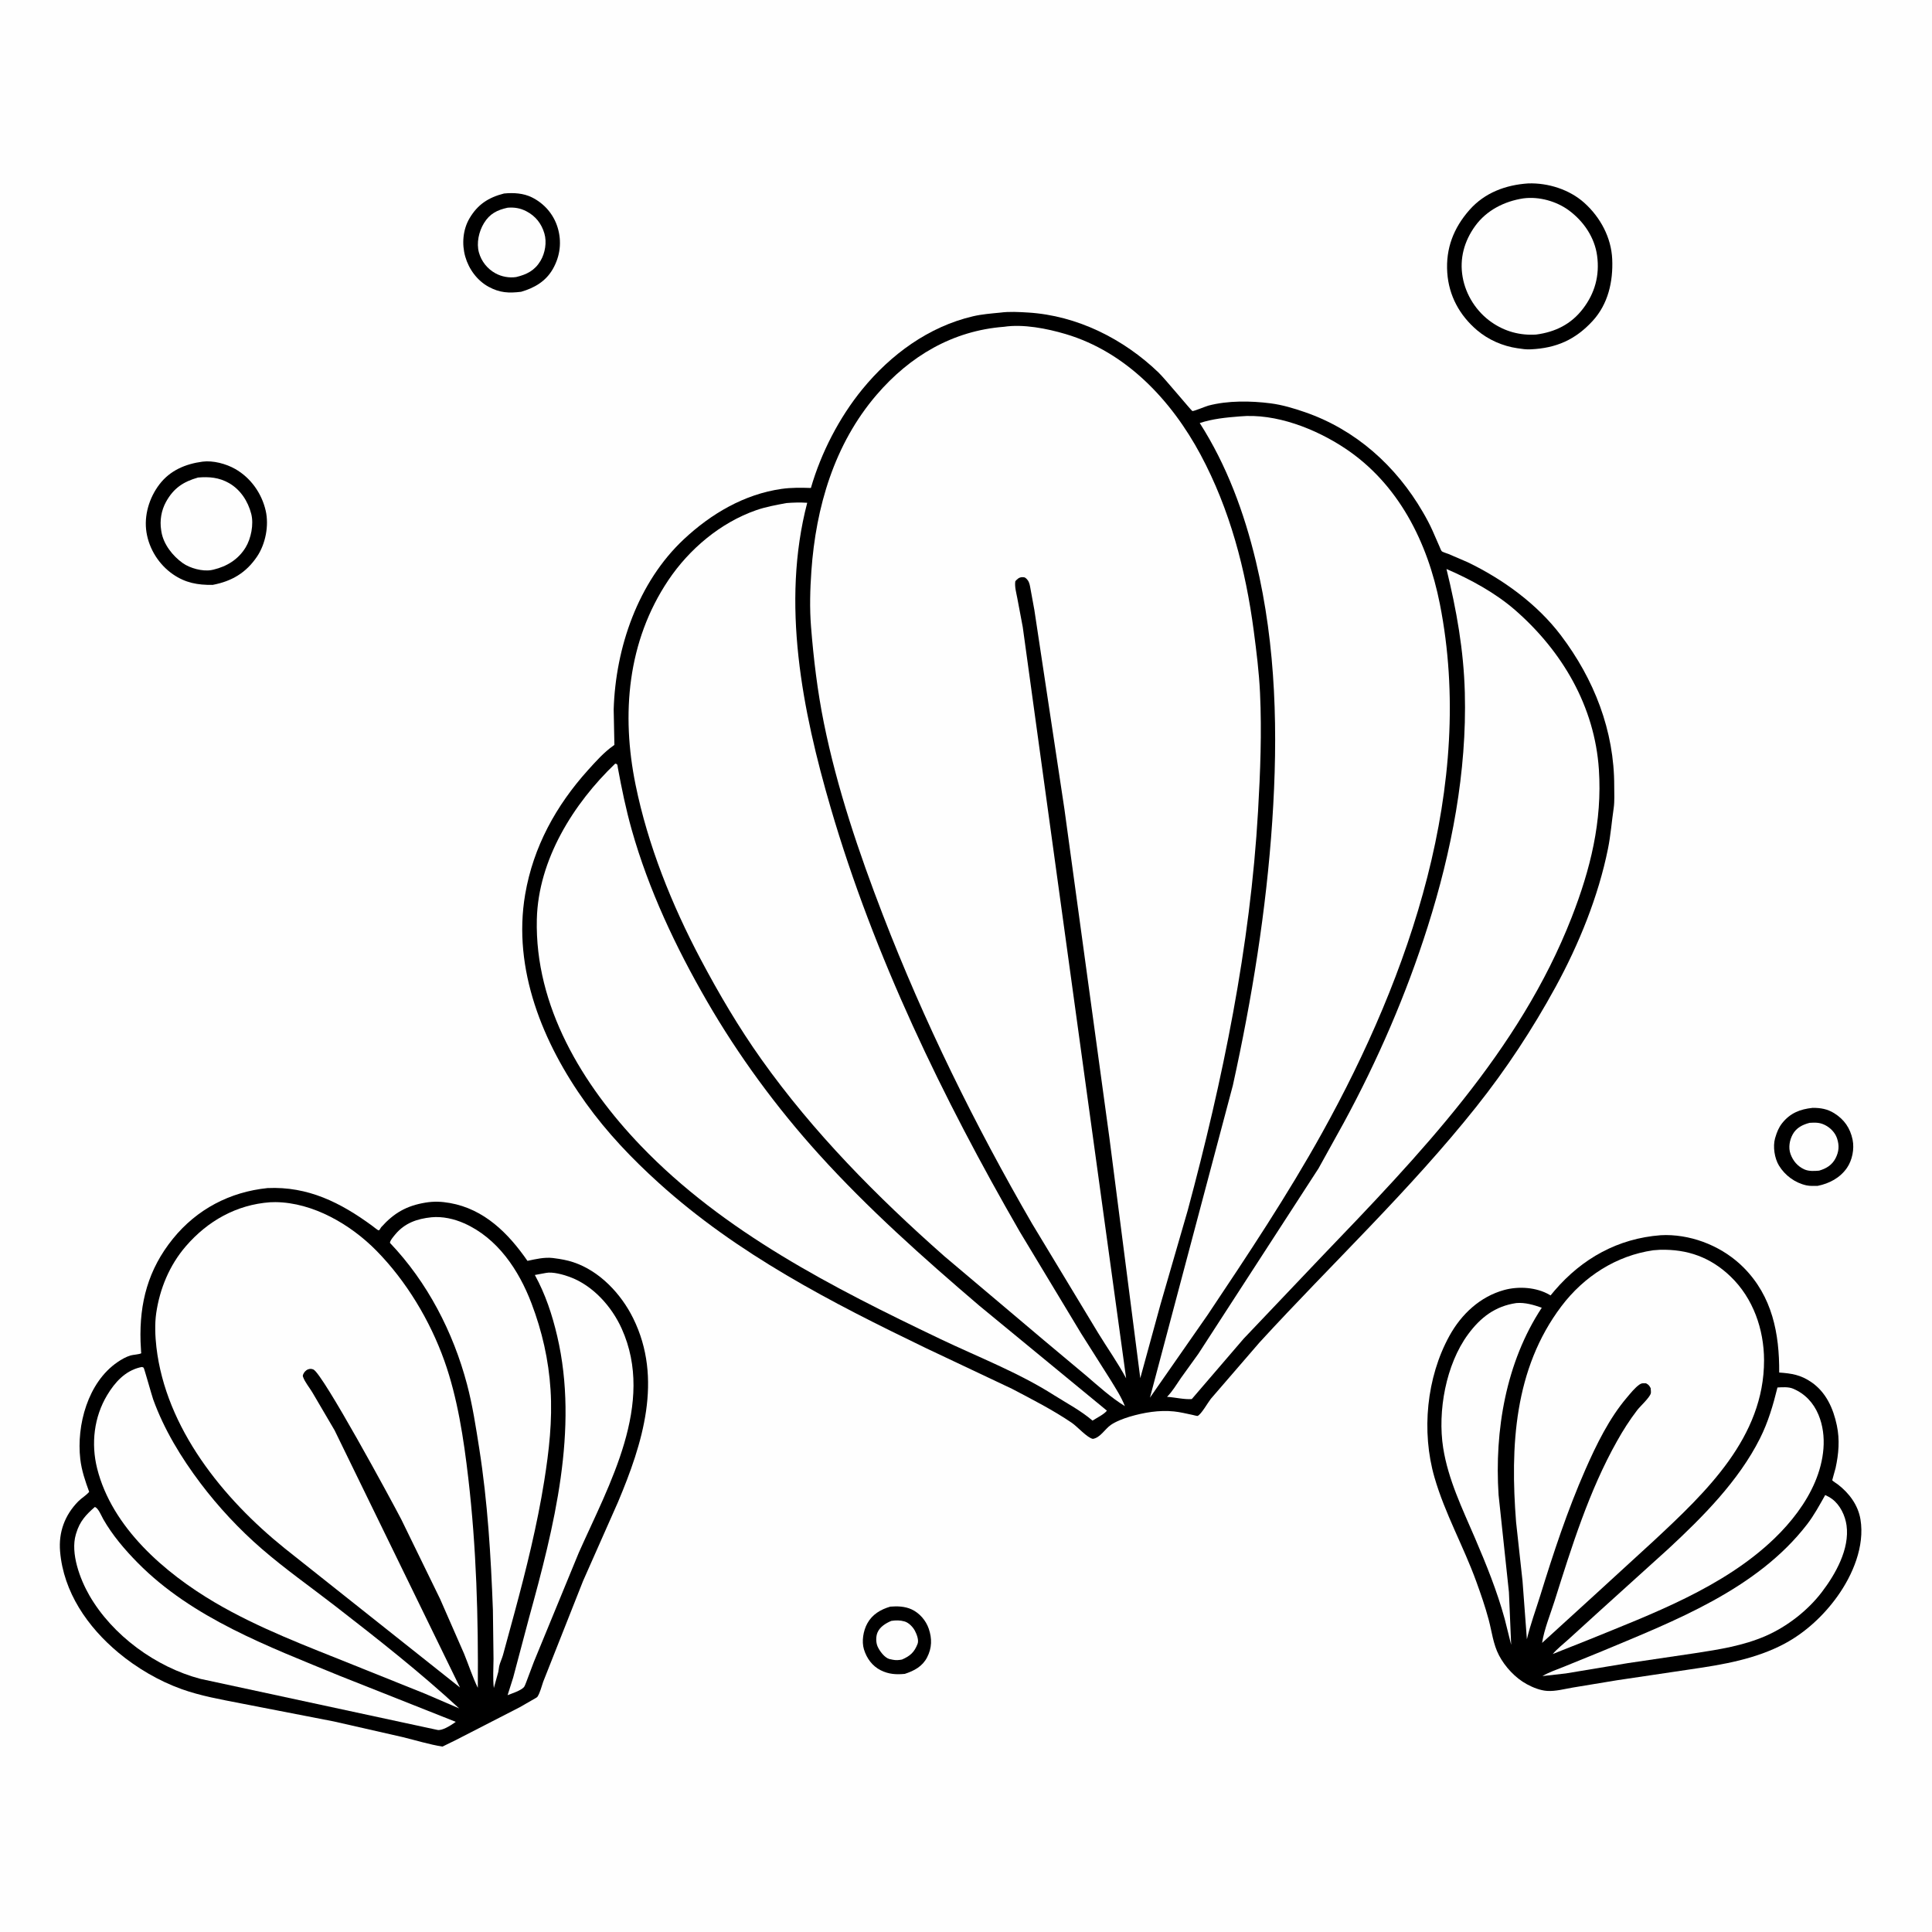 <svg version="1.1" xmlns="http://www.w3.org/2000/svg" style="display: block;" viewBox="0 0 2048 2048" width="1024" height="1024">
<path transform="translate(0,0)" fill="rgb(254,254,254)" d="M -0 -0 L 2048 0 L 2048 2048 L -0 2048 L -0 -0 z"/>
<path transform="translate(0,0)" fill="rgb(0,0,0)" d="M 943.719 1703.1 C 951.269 1702.46 959.291 1702.77 966.281 1705.98 C 974.712 1709.85 981.514 1717.75 984.5 1726.46 C 988.087 1736.94 987.947 1746.86 982.754 1756.9 C 977.769 1766.54 969.073 1771.11 959.162 1774.36 C 950.046 1775.27 942.044 1774.77 933.653 1770.58 C 924.686 1766.1 918.758 1757.95 915.842 1748.49 C 913.211 1739.95 915.117 1728.72 919.302 1721.03 C 924.576 1711.33 933.477 1706.11 943.719 1703.1 z"/>
<path transform="translate(0,0)" fill="rgb(254,254,254)" d="M 944.855 1718.2 C 949.743 1717.48 954.199 1717.43 959 1718.84 C 963.358 1720.12 967.772 1724.73 969.843 1728.7 C 971.781 1732.41 974.211 1738.6 972.672 1742.57 C 969.206 1751.5 964.846 1755.39 956.11 1759.2 C 952.626 1759.83 949.806 1760.1 946.307 1759.38 L 945 1759.09 L 942.719 1758.62 C 937.577 1757.13 932.421 1750.13 930.315 1745.42 C 928.405 1741.14 928.348 1734.85 930.188 1730.5 C 932.753 1724.44 939.079 1720.62 944.855 1718.2 z"/>
<path transform="translate(0,0)" fill="rgb(0,0,0)" d="M 1921.49 1174.37 C 1929.91 1174.34 1937.13 1175.55 1944.38 1180.08 C 1954.94 1186.68 1961.31 1195.83 1963.83 1208.13 C 1965.83 1217.91 1963.49 1229.83 1957.85 1238.01 C 1950.54 1248.6 1939.15 1254.58 1926.79 1257.07 C 1922.93 1257.11 1918.69 1257.35 1914.91 1256.53 C 1902.85 1253.92 1892.14 1246.03 1885.75 1235.51 C 1881.09 1227.84 1879.18 1215.48 1881.62 1206.73 L 1881.99 1205.5 C 1883.57 1200.11 1885.6 1195.09 1889.12 1190.65 C 1897.7 1179.86 1908.13 1175.78 1921.49 1174.37 z"/>
<path transform="translate(0,0)" fill="rgb(254,254,254)" d="M 1918.3 1190.24 C 1924.3 1189.9 1928.83 1189.75 1934.4 1192.5 C 1940.19 1195.35 1945.26 1200.52 1947.33 1206.68 C 1949.87 1214.25 1949.4 1220.81 1945.71 1227.92 C 1942 1235.07 1935.86 1238.74 1928.35 1240.93 C 1923.37 1241.39 1917.44 1241.72 1912.78 1239.64 C 1905.59 1236.43 1900.64 1230.62 1898 1223.22 C 1895.59 1216.45 1897.01 1208.54 1900.38 1202.42 C 1904.2 1195.47 1910.9 1192.14 1918.3 1190.24 z"/>
<path transform="translate(0,0)" fill="rgb(0,0,0)" d="M 534.252 205.126 C 544.19 204.147 554.756 204.707 563.842 209.22 C 576.954 215.732 586.83 227.11 591.108 241.161 C 595.677 256.165 593.842 271.356 586.122 285 C 578.654 298.199 566.513 305.234 552.373 309.307 C 539.357 310.871 529.828 310.449 518 304.034 C 505.829 297.434 496.935 285.236 493.185 272 C 489.424 258.726 490.627 243.433 497.699 231.433 C 506.401 216.667 517.861 209.316 534.252 205.126 z"/>
<path transform="translate(0,0)" fill="rgb(254,254,254)" d="M 538.114 220.175 C 545.359 219.617 551.517 220.612 558 223.976 C 567.68 228.997 574.006 237.003 577.067 247.457 C 579.786 256.745 577.906 268.147 572.986 276.46 C 566.916 286.718 558.339 291.02 547.129 293.684 C 539.74 294.771 531.794 293.327 525.24 289.745 C 516.714 285.087 510.322 277.113 507.701 267.755 C 504.86 257.61 507.624 245.35 513.041 236.5 C 519.175 226.479 527.135 222.57 538.114 220.175 z"/>
<path transform="translate(0,0)" fill="rgb(0,0,0)" d="M 214.691 489.364 C 225.873 487.931 239.571 491.604 249.233 497.079 C 265.803 506.469 277.45 522.974 281.66 541.407 C 285.255 557.152 281.491 576.602 272.494 589.96 C 260.839 607.262 245.658 616.156 225.448 620.003 C 209.56 620.207 196.591 617.919 183.329 608.762 C 168.519 598.536 158.12 582.086 155.287 564.363 C 152.443 546.573 158.138 527.705 168.957 513.5 C 180.279 498.636 196.662 491.771 214.691 489.364 z"/>
<path transform="translate(0,0)" fill="rgb(254,254,254)" d="M 209.86 506.213 C 221.659 505.174 232.232 506.126 242.69 512.051 C 254.873 518.952 262.91 531.378 266.332 544.773 C 269.148 555.798 266.104 570.947 260.29 580.427 C 252.52 593.097 240.529 600.411 226.299 603.834 L 223.9 604.331 C 214.544 605.94 201.388 602.346 193.779 596.945 C 182.998 589.294 173.317 576.981 171.117 563.765 L 170.845 562 C 169.216 551.815 170.969 541.089 175.98 532 C 183.985 517.478 194.308 510.664 209.86 506.213 z"/>
<path transform="translate(0,0)" fill="rgb(0,0,0)" d="M 1619.92 194.43 C 1641.04 193.716 1663.82 200.891 1679.63 215.193 C 1696.45 230.4 1708.01 251.78 1709.01 274.712 C 1710.05 298.44 1704.7 322.337 1688.22 340.245 C 1669.88 360.179 1649.66 369.044 1622.75 370.302 C 1617.85 370.634 1613.32 369.837 1608.5 369.145 C 1593.16 366.945 1577.76 360.229 1565.9 350.184 C 1547.25 334.388 1535.81 313.445 1534.16 289 C 1532.44 263.351 1540.86 241.655 1557.71 222.531 C 1573.81 204.259 1596.12 196.019 1619.92 194.43 z"/>
<path transform="translate(0,0)" fill="rgb(254,254,254)" d="M 1614.7 210.308 C 1631.23 208.075 1649.95 213.224 1663.36 223.224 C 1678.87 234.789 1690.42 251.756 1693.02 271.178 C 1695.8 291.948 1690.68 310.752 1677.95 327.352 C 1665.39 343.743 1648.58 352.01 1628.25 354.657 C 1611.09 355.712 1595.17 351.359 1581.08 341.552 C 1565.12 330.438 1553.76 312.724 1550.44 293.583 C 1547.04 274.06 1552.15 255.611 1563.68 239.645 C 1575.77 222.906 1594.69 213.38 1614.7 210.308 z"/>
<path transform="translate(0,0)" fill="rgb(0,0,0)" d="M 1760.37 1309.39 L 1766 1309.21 C 1796.4 1309.35 1827.11 1322.28 1848.47 1343.83 C 1878.66 1374.28 1886.3 1413.58 1886.02 1454.94 C 1899.41 1455.91 1908.82 1457.41 1920.05 1465.1 C 1935.72 1475.81 1943.36 1493.03 1947.13 1511 C 1950.35 1526.37 1949.1 1541.03 1945.78 1556.26 C 1945.47 1557.7 1942.15 1568.98 1942.23 1569.14 C 1942.65 1569.95 1947.2 1572.79 1948.19 1573.55 C 1960.19 1582.77 1969.66 1595.44 1972.17 1610.62 C 1976.86 1638.99 1964 1669.46 1947.78 1692.14 C 1933.35 1712.34 1913.95 1730.44 1892 1742.21 C 1861.2 1758.71 1826.48 1764.56 1792.32 1769.51 L 1714.15 1781.13 L 1667.21 1788.88 C 1658.44 1790.37 1648.91 1793.02 1640 1792.43 C 1632.62 1791.94 1624.98 1788.83 1618.52 1785.34 C 1606.32 1778.75 1595.32 1766.85 1588.95 1754.64 C 1582.81 1742.88 1581.43 1729.54 1578.05 1716.86 C 1574.39 1703.14 1569.75 1689.84 1564.92 1676.5 C 1551.37 1639.08 1531.72 1604.59 1520.6 1566.06 C 1506.61 1517.58 1512.12 1460.06 1536.55 1415.87 C 1549.12 1393.13 1568.81 1374.58 1594.3 1367.51 C 1609.75 1363.23 1628.83 1364.47 1642.74 1372.65 L 1643.67 1373.21 L 1647.88 1368.14 C 1677.25 1333.87 1715.19 1312.82 1760.37 1309.39 z"/>
<path transform="translate(0,0)" fill="rgb(254,254,254)" d="M 1934.81 1584.79 C 1937.38 1585.98 1939.85 1587.34 1942.13 1589.03 C 1950.69 1595.39 1956 1606.69 1957.41 1616.96 C 1960.88 1642.01 1945.65 1668.82 1931.03 1687.93 C 1916.2 1707.32 1894.28 1724.3 1871.91 1734.08 C 1847.97 1744.53 1822.35 1748.55 1796.75 1752.45 L 1725.72 1762.96 L 1659.82 1773.91 L 1635.04 1776.71 C 1642.02 1772.55 1650.23 1769.85 1657.78 1766.81 L 1697.62 1750.59 C 1775.32 1718.09 1862.52 1684.76 1915.66 1615.76 C 1922.99 1606.24 1928.91 1595.26 1934.81 1584.79 z"/>
<path transform="translate(0,0)" fill="rgb(254,254,254)" d="M 1607.3 1381.3 C 1616.43 1380.45 1625.85 1383.23 1634.34 1386.25 C 1596.3 1444.06 1584.14 1516.49 1588.56 1584.75 L 1599.53 1687.76 L 1601.9 1743.58 L 1595.03 1716.1 C 1586.98 1686.69 1575.57 1658.51 1563.58 1630.54 C 1550.25 1599.45 1535.1 1568.46 1529.81 1534.71 C 1523.76 1496.07 1532.71 1446.37 1556.17 1414.5 C 1569.35 1396.59 1584.87 1384.59 1607.3 1381.3 z"/>
<path transform="translate(0,0)" fill="rgb(254,254,254)" d="M 1884.18 1470.79 C 1889.23 1470.51 1895.79 1470 1900.56 1471.98 C 1913.3 1477.28 1922.36 1487 1927.64 1499.63 C 1937.16 1522.44 1933.44 1548.66 1924.06 1570.83 C 1914.5 1593.44 1898.59 1613.83 1881.02 1630.77 C 1827.05 1682.81 1751.03 1710.88 1682.71 1738.74 L 1645.92 1753.35 C 1650.78 1747.66 1656.97 1742.93 1662.5 1737.89 L 1695.44 1707.93 L 1768.59 1641.78 C 1805.06 1607.94 1842.97 1569.88 1865.58 1524.91 C 1874.33 1507.51 1879.56 1489.58 1884.18 1470.79 z"/>
<path transform="translate(0,0)" fill="rgb(254,254,254)" d="M 1752.58 1325.33 L 1759.5 1324.83 C 1788.81 1324.04 1813.26 1332.77 1834.5 1353.18 C 1858.44 1376.18 1869.89 1409.17 1869.97 1441.84 C 1870.16 1523.49 1808.49 1581.67 1753.19 1633.22 L 1690.86 1690.31 L 1634.68 1741.55 C 1636.96 1726.82 1643.42 1711.34 1647.94 1697 C 1666.04 1639.61 1684.52 1580.15 1714.18 1527.54 C 1720.54 1516.12 1727.53 1505.23 1735.47 1494.84 C 1738.67 1490.66 1748.64 1481.72 1749.93 1477 C 1750.28 1475.71 1749.82 1472.94 1749.78 1471.5 C 1748.33 1468.78 1747.69 1467.87 1744.85 1466.36 C 1742.09 1466.31 1740.51 1465.92 1738.08 1467.56 C 1733.16 1470.9 1728.46 1476.88 1724.6 1481.42 C 1705.89 1503.36 1692.19 1531.41 1680.64 1557.66 C 1661.48 1601.22 1646.76 1646.02 1632.71 1691.42 C 1627.94 1706.82 1622.27 1721.98 1618.56 1737.69 L 1613.95 1676 L 1607.1 1613.4 C 1600.86 1533.46 1604.9 1451.18 1655.14 1384.69 C 1679.03 1353.07 1713.28 1330.97 1752.58 1325.33 z"/>
<path transform="translate(0,0)" fill="rgb(0,0,0)" d="M 283.572 1259.41 C 326.49 1257.44 360.948 1274.75 394.645 1299.48 C 395.454 1300.08 400.511 1304.15 401.154 1304.18 C 402.646 1304.25 403.135 1301.95 404.133 1300.84 C 417.725 1285.71 430.987 1278.15 451 1274.83 C 460.009 1273.33 467.893 1273.65 476.885 1275.24 C 513.323 1281.67 538.911 1307.33 559.129 1336.57 C 567.646 1334.74 577.097 1332.52 585.832 1333.53 L 587.5 1333.75 C 594.355 1334.61 601.151 1335.82 607.724 1338 C 635.613 1347.25 658.375 1371.47 671.165 1397.36 C 703 1461.82 681.15 1530.32 655.172 1592.1 L 618.013 1676.02 L 575.804 1782.75 C 574.199 1787.42 572.422 1794.5 569.75 1798.6 C 569.194 1799.45 566.39 1800.8 565.438 1801.4 L 551.067 1809.67 L 483.303 1844.47 L 469.039 1851.46 C 454.904 1849.2 440.795 1844.8 426.861 1841.4 L 353.842 1824.79 L 255.304 1805.64 C 233.993 1801.43 213.06 1797.88 192.523 1790.53 C 168.525 1781.95 145.029 1768.16 125.505 1751.88 C 92.885 1724.68 67.266 1687.75 63.683 1644.45 C 62.005 1624.18 68.649 1606.12 82.897 1591.58 C 86.477 1587.93 91.291 1585.28 94.531 1581.42 C 90.407 1570.17 86.495 1558.75 85.113 1546.78 C 80.965 1510.85 93.091 1465.45 124.5 1443.96 C 128.734 1441.07 133.511 1438.3 138.436 1436.83 C 140.995 1436.07 147.855 1435.72 149.662 1434.52 C 149.919 1434.35 149.617 1433.9 149.596 1433.59 L 148.988 1422.13 C 147.726 1380.96 157.09 1345.5 183.335 1313.1 C 208.753 1281.73 243.775 1263.48 283.572 1259.41 z"/>
<path transform="translate(0,0)" fill="rgb(254,254,254)" d="M 578.777 1349.35 C 585.846 1347.92 597.217 1351.15 603.932 1353.61 C 628.509 1362.64 648.397 1384.86 658.992 1408.32 C 694.899 1487.85 645.579 1573.79 613.548 1645.89 L 565.864 1761.8 L 557.719 1783.44 C 557.1 1784.84 556.247 1787.52 555.299 1788.54 C 551.805 1792.27 542.805 1795.08 538.075 1796.94 L 543.978 1778.31 L 560.891 1714.58 C 587.217 1619.09 613.77 1515.11 590.68 1416.43 C 585.366 1393.72 578.206 1372.01 566.957 1351.54 L 578.777 1349.35 z"/>
<path transform="translate(0,0)" fill="rgb(254,254,254)" d="M 100.458 1597.5 C 104.042 1598.15 107.502 1606.95 109.459 1610.38 C 119.143 1627.36 132.336 1642.82 146.014 1656.68 C 204.087 1715.52 284.602 1745.34 359.561 1776.22 L 483.131 1825.22 L 481.162 1826.64 C 477.065 1829.43 468.723 1834.69 463.83 1833.82 L 212.578 1779.7 C 165.276 1767.25 119.183 1733.64 94.718 1691.17 C 84.815 1673.98 74.549 1646.59 80.359 1626.68 L 80.882 1625 C 84.589 1612.67 91.094 1605.74 100.458 1597.5 z"/>
<path transform="translate(0,0)" fill="rgb(254,254,254)" d="M 148.281 1449.5 L 150.549 1449.05 C 151.125 1449.31 151.788 1449.43 152.276 1449.83 C 152.807 1450.27 161.093 1479.85 162.329 1483.28 C 173.865 1515.29 192.019 1545.08 212.423 1572.16 C 231.338 1597.26 253.712 1621.26 277.486 1641.83 C 302.523 1663.5 329.616 1682.5 355.752 1702.77 C 400.229 1737.26 445.428 1772.75 486.746 1810.98 L 450.751 1795.48 L 375 1765.07 C 325.397 1745.1 274.045 1725.93 227.85 1698.74 C 174.584 1667.39 118.673 1619.22 102.974 1556.63 C 96.385 1530.36 99.602 1502.05 113.703 1478.71 C 121.839 1465.24 132.552 1453.35 148.281 1449.5 z"/>
<path transform="translate(0,0)" fill="rgb(254,254,254)" d="M 457.313 1290.37 C 469.009 1289.24 481.417 1292.03 492.094 1296.78 C 527.45 1312.49 549.968 1346.3 563.395 1381.58 C 574.661 1411.18 581.593 1441.58 583.604 1473.23 C 585.678 1505.9 582.02 1537.88 576.877 1570.05 C 569.397 1616.83 557.871 1663.34 545.527 1709.08 L 533.207 1754.33 C 532.132 1758.19 530.028 1762.44 529.175 1766.17 C 528.75 1768.03 528.665 1770.26 528.235 1772.22 L 523.488 1789.39 C 522.296 1779.4 523.115 1768.56 523.151 1758.46 L 522.497 1706.54 C 520.346 1649.16 516.932 1592.26 508.019 1535.5 C 504.457 1512.81 500.93 1489.59 495.048 1467.38 C 480.374 1411.98 453.014 1359.1 413.384 1317.53 C 413.248 1315.21 417.447 1310.4 419.028 1308.5 C 429.037 1296.46 442.131 1291.94 457.313 1290.37 z"/>
<path transform="translate(0,0)" fill="rgb(254,254,254)" d="M 286.334 1274.44 L 292 1274.3 C 331.86 1274.7 371.661 1297.99 399.002 1325.77 C 430.717 1357.99 455.844 1399.85 471.02 1442.43 C 485.011 1481.69 491.568 1525.4 496.379 1566.67 C 505 1640.63 507.106 1714.78 506.508 1789.18 C 500.784 1777.47 496.866 1765.07 491.944 1753.02 L 466.476 1694.89 L 425.474 1610.83 C 415.261 1591.09 341.93 1455.61 332.174 1451.7 C 330.141 1450.88 328.551 1450.84 326.509 1451.6 C 324.172 1452.47 322.033 1454.89 321.249 1457.22 C 320.848 1458.41 320.876 1458.52 321.28 1459.67 C 323.199 1465.08 328.14 1471.03 331.134 1476.04 L 354.693 1516.19 L 487.607 1788.82 L 301.849 1641.35 C 236.313 1588.64 175.739 1513.86 165.786 1428 C 164.473 1416.68 163.942 1403.34 165.584 1392.05 C 169.357 1366.09 179.677 1341.16 196.926 1321.15 C 220.142 1294.21 250.662 1277.02 286.334 1274.44 z"/>
<path transform="translate(0,0)" fill="rgb(0,0,0)" d="M 1060.23 331.404 C 1069.6 330.099 1080.5 330.725 1089.95 331.308 C 1141.76 334.51 1190.9 359.146 1228.09 394.89 C 1234.58 401.126 1263.11 435.562 1263.95 435.738 C 1265.42 436.048 1278.21 430.701 1280.89 429.989 C 1301.42 424.521 1325.91 424.849 1346.92 427.557 C 1359.24 429.144 1371.57 432.85 1383.28 436.903 C 1437.33 455.605 1479.9 493.924 1508.4 543.025 C 1512.06 549.328 1515.52 555.746 1518.5 562.403 L 1525.84 579.187 C 1526.35 580.266 1527.55 583.571 1528.29 584.296 C 1529.3 585.288 1534.11 586.689 1535.61 587.302 L 1555.72 595.944 C 1592.99 613.881 1629.36 640.195 1654.53 673.403 C 1689.74 719.873 1711.27 774.513 1711.14 833.334 C 1711.12 840.961 1711.66 849.281 1710.55 856.819 C 1708.44 871.121 1707.41 885.328 1704.54 899.586 C 1694.35 950.252 1673.64 1001.1 1648.88 1046.4 C 1624.54 1090.92 1596.69 1133.27 1565.11 1173 C 1494.48 1261.83 1411.7 1339.54 1335.16 1423.03 L 1283.49 1482.85 C 1280.74 1486.26 1273.25 1499.55 1269.47 1500.96 C 1269.01 1501.13 1264.81 1499.98 1264.14 1499.85 C 1257.65 1498.5 1251 1496.85 1244.4 1496.17 C 1228.74 1494.55 1212.46 1497.33 1197.47 1501.75 C 1191.17 1503.64 1182.71 1506.82 1177.37 1510.59 C 1171.14 1515 1166.39 1523.97 1158.5 1525.27 C 1152.49 1524.18 1142.04 1512.24 1136.13 1508.22 C 1116.02 1494.56 1094.21 1483.47 1072.73 1472.18 L 981.511 1429.05 C 880.845 1380.45 781.979 1329.59 698.436 1254.07 C 669.896 1228.27 643.509 1200.63 621.031 1169.3 C 575.644 1106.04 543.118 1027.35 556.704 948.03 C 565.334 897.638 589.405 853.933 623.359 816.269 C 631.625 807.099 640.204 797.449 650.343 790.323 L 651.285 789.677 L 650.527 752.03 C 652.525 686.641 676.255 617.108 724.988 571.551 C 753.848 544.571 788.855 523.938 828.5 518.25 C 838.845 516.766 849.176 516.956 859.583 517.272 C 870.336 480.047 889.619 442.582 914.148 412.592 C 944.339 375.679 984.555 346.208 1031.49 335.264 C 1040.82 333.088 1050.7 332.331 1060.23 331.404 z"/>
<path transform="translate(0,0)" fill="rgb(254,254,254)" d="M 652.121 809.5 C 654.996 809.795 654.492 811.444 654.964 814 C 659.07 836.246 663.485 857.715 669.633 879.536 C 687.543 943.105 716.323 1004.03 749.272 1061.07 C 782.744 1119.02 823.217 1174.05 868.108 1223.67 C 920.379 1281.44 978.762 1333.36 1037.9 1383.91 L 1173.37 1495.36 C 1170.4 1499.27 1162.41 1503.12 1158.12 1505.92 C 1145.98 1495.46 1131.12 1487.64 1117.55 1479.1 C 1079.49 1454.83 1036.81 1438.53 996.281 1419.15 C 883.294 1365.12 767.2 1306.16 679.353 1214.64 C 617.446 1150.14 566.846 1066.68 569.064 974.514 C 570.584 911.387 607.829 851.875 652.121 809.5 z"/>
<path transform="translate(0,0)" fill="rgb(254,254,254)" d="M 1533.33 603.181 C 1558.71 614.056 1585.41 628.636 1606.31 646.905 C 1656.07 690.396 1690.45 748.822 1694.89 815.697 C 1698.53 870.712 1685.91 921.526 1666.01 972.5 C 1610.6 1114.47 1504.28 1224.47 1400.6 1332.52 L 1318.37 1419.01 L 1263.34 1483.08 C 1255.17 1483.67 1245.5 1481.21 1237.12 1480.71 C 1242.93 1474.8 1247.2 1467.49 1251.88 1460.69 L 1270.37 1435 L 1397.7 1238.54 L 1424.37 1190.34 C 1460.44 1123.87 1490.58 1054.41 1513.43 982.301 C 1538.74 902.458 1555.04 818.197 1552.77 734.136 C 1551.56 689.005 1544.01 646.894 1533.33 603.181 z"/>
<path transform="translate(0,0)" fill="rgb(254,254,254)" d="M 1314.16 441.41 C 1352.24 437.836 1394.64 454.567 1425.78 475.249 C 1482.54 512.944 1513.37 574.872 1526.3 640.167 C 1564.36 832.345 1494.3 1033.59 1401.76 1200.38 C 1364.83 1266.96 1322.46 1330.54 1280.18 1393.78 L 1218.99 1481.59 L 1306.87 1150.61 C 1327.16 1058.45 1342.32 964.926 1348.63 870.727 C 1354.83 778.312 1352.98 685.438 1331.27 594.975 C 1318.9 543.376 1300.48 493.308 1271.78 448.443 C 1285.4 443.931 1299.94 442.519 1314.16 441.41 z"/>
<path transform="translate(0,0)" fill="rgb(254,254,254)" d="M 833.585 533.266 C 841.067 532.68 848.197 532.479 855.689 532.968 C 827.877 639.537 850.391 752.941 880.614 856.474 C 926.482 1013.6 999.445 1164.16 1081.01 1305.68 L 1145.96 1413.39 L 1177.4 1463.05 C 1182.9 1472.13 1188.52 1480.6 1192.42 1490.56 C 1177.61 1481.46 1164.37 1469.35 1151.19 1458.09 L 1106.43 1420.62 L 1000.81 1331.45 C 929.603 1268.57 862.289 1200.6 807.129 1122.97 C 783.105 1089.16 762.101 1053.49 742.712 1016.86 C 712.04 958.909 686.857 896.234 673.719 831.86 C 658.462 757.103 665.042 679.748 708.512 614.977 C 730.682 581.944 763.803 554.018 801.557 540.833 C 811.943 537.206 822.807 535.334 833.585 533.266 z"/>
<path transform="translate(0,0)" fill="rgb(254,254,254)" d="M 1064.28 346.41 C 1084.78 343.319 1109.83 348.258 1129.5 354.081 C 1193.81 373.124 1241.76 424.338 1272.64 481.932 C 1303.74 539.942 1320.49 603.869 1329.04 668.843 C 1331.91 690.697 1334.65 712.541 1335.68 734.589 C 1337.63 776.407 1335.98 818.248 1333.58 860 C 1325.32 1003.37 1296.26 1144.55 1259.05 1283 L 1230.19 1382.63 L 1208.75 1460.89 L 1176.06 1206.5 L 1128.31 857.533 L 1096.46 646.562 L 1092.46 624.702 C 1091.82 621.371 1091.45 617.581 1089.28 614.852 C 1087.55 612.686 1086.48 611.66 1083.5 611.827 C 1080.1 612.016 1078.45 613.754 1076.28 616.09 C 1075.39 621.82 1077.3 628.313 1078.36 633.968 L 1084.18 664.825 L 1193.75 1461.06 C 1184.79 1444.39 1173.91 1429.11 1164.06 1413 L 1093.97 1297 C 1033.3 1192.22 979.49 1083 935.93 970 C 910.527 904.104 887.388 835.822 873.356 766.458 C 866.546 732.799 862.417 698.414 859.712 664.199 C 858.162 644.597 858.714 624.927 860.089 605.349 C 864.84 537.695 884.277 470.863 929.251 418.5 C 964.488 377.474 1009.87 350.55 1064.28 346.41 z"/>
</svg>
